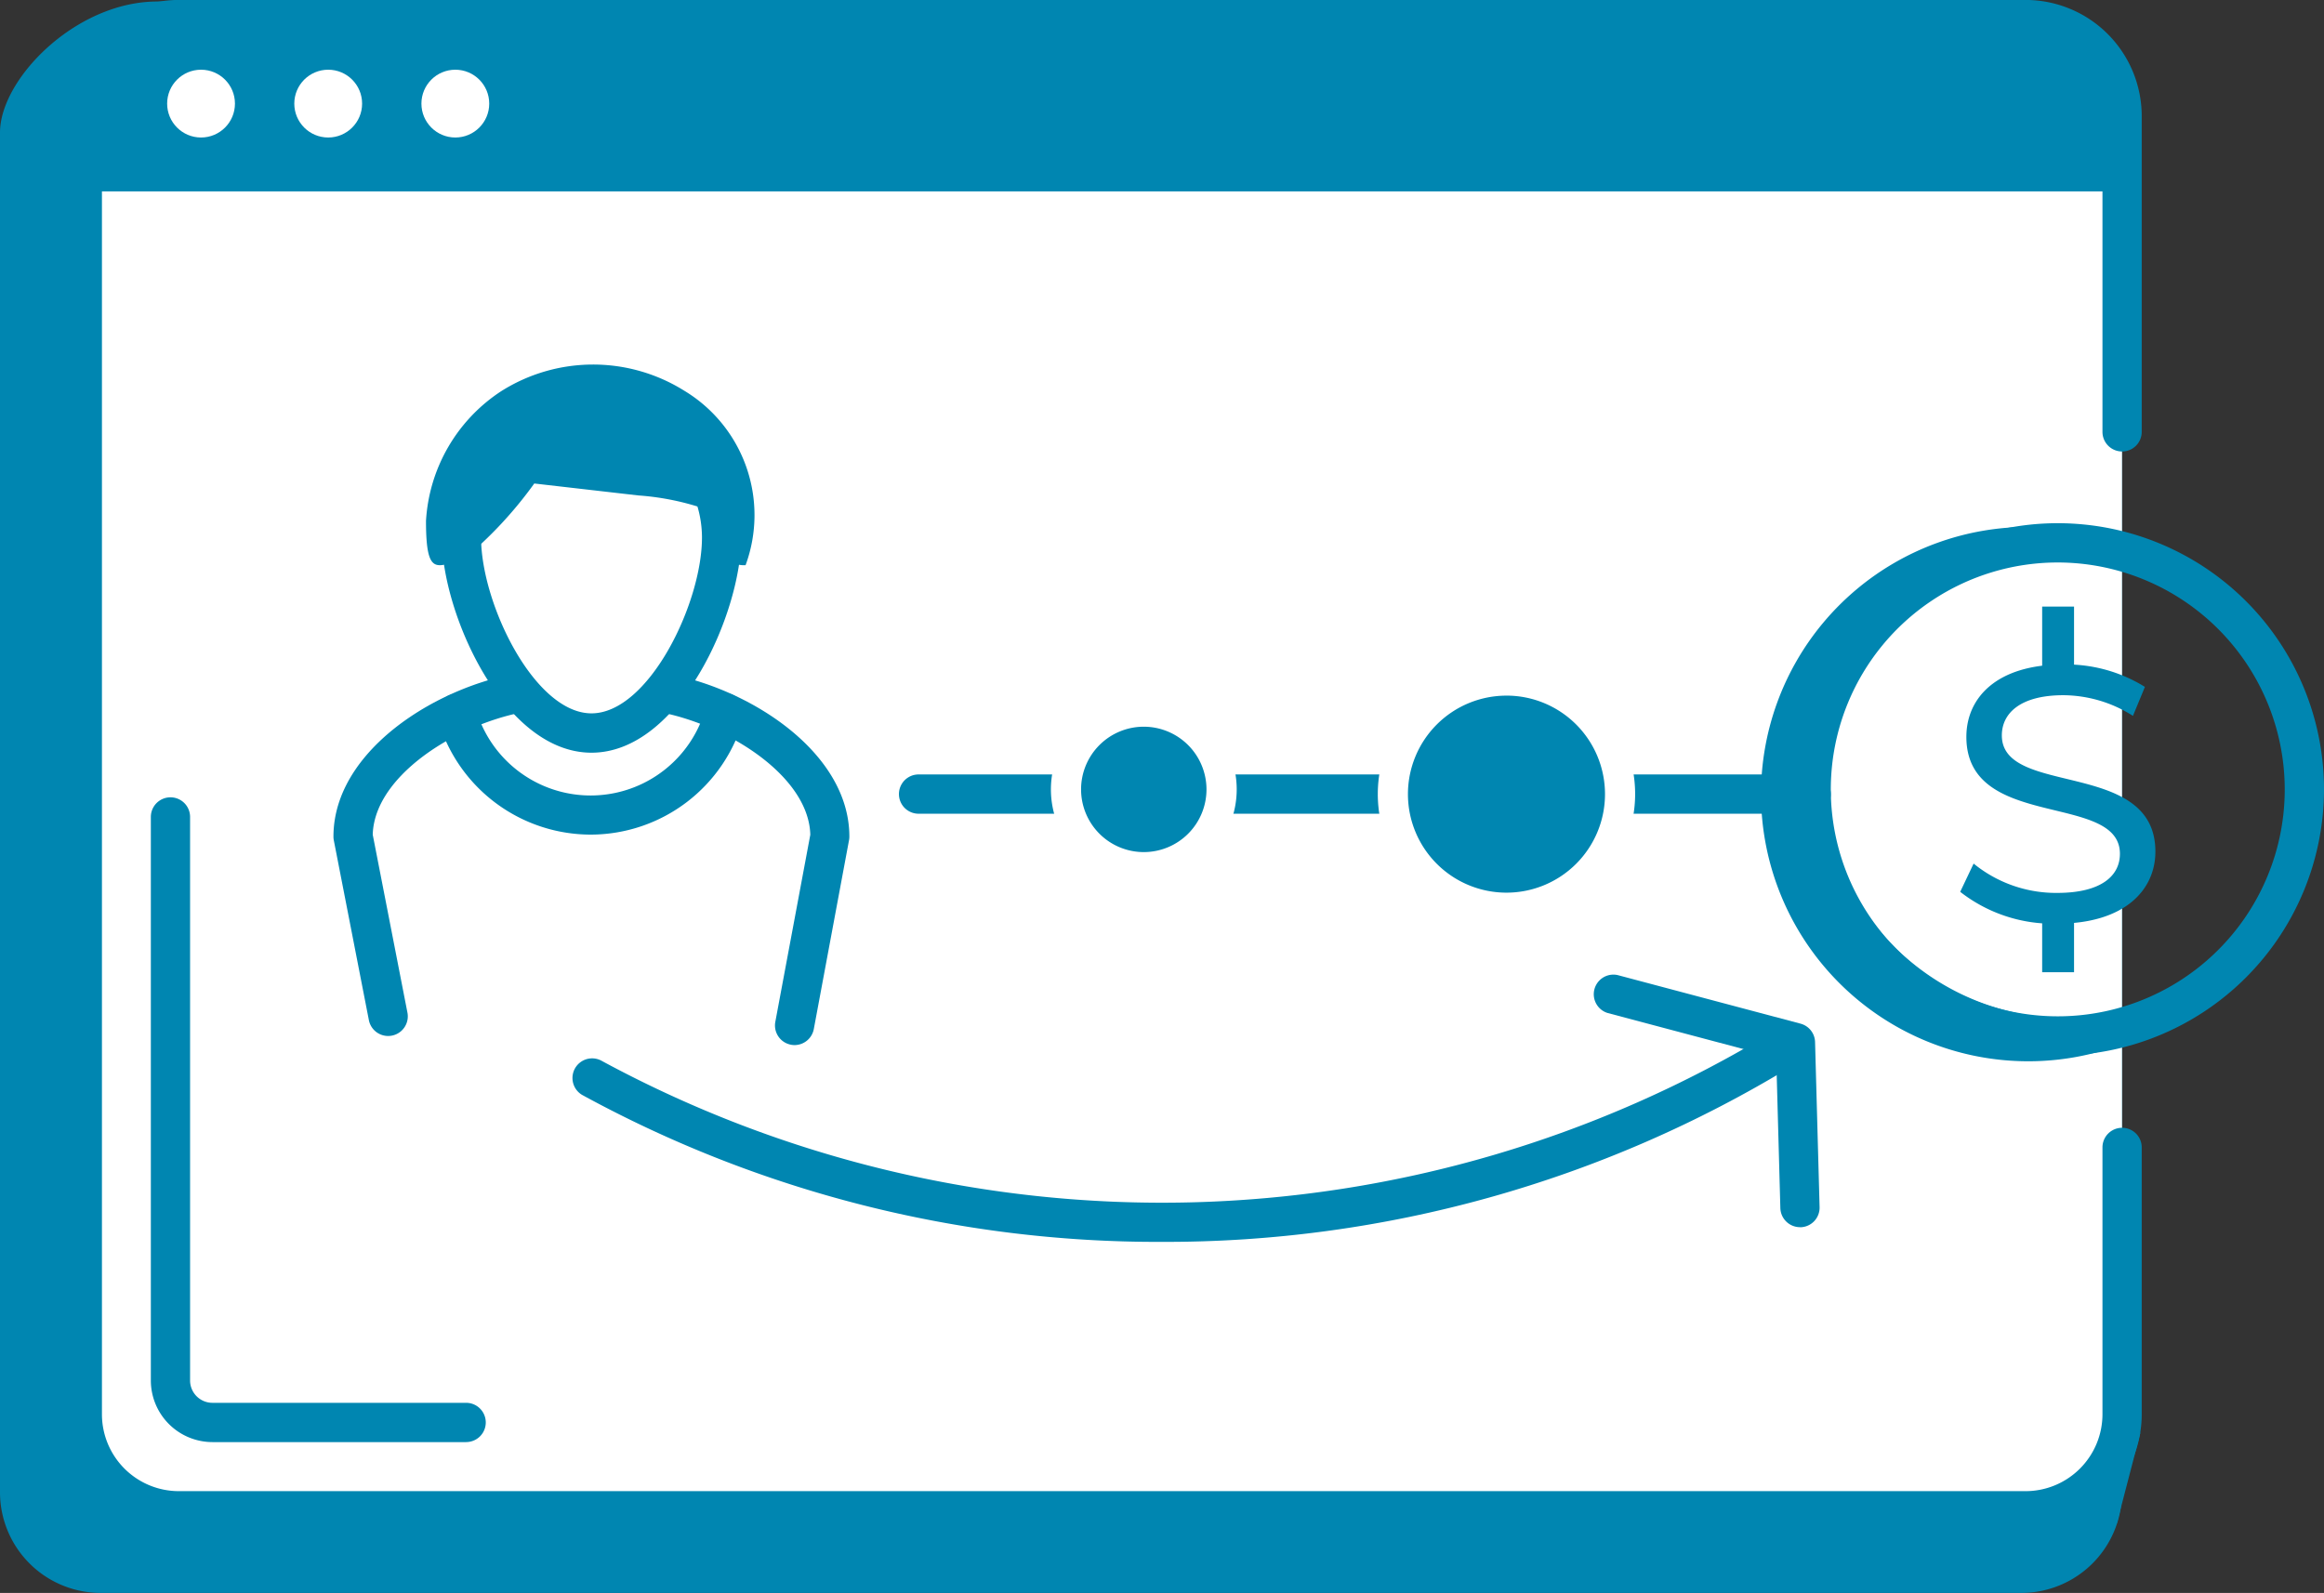 <svg xmlns="http://www.w3.org/2000/svg" width="91.99" height="63.065" viewBox="0 0 91.99 63.065"><rect x="0" y="0" width="91.99" height="63.065" fill="#333333" stroke="none"/><g id="Group_918" data-name="Group 918" transform="translate(-68.983 -35.327)"><path id="Path_578" data-name="Path 578" d="M152.978,83.317V94.382a3.987,3.987,0,0,1-3.974,4H72.957a3.987,3.987,0,0,1-3.974-4V40.566c0-2.21,3.252-5.439,6.617-5.174L149,36.564a3.988,3.988,0,0,1,3.974,4V53.652" transform="translate(0 0.01)" fill="#0086b1"></path><g id="Group_910" data-name="Group 910" transform="translate(71.458 35.327)"><path id="Path_579" data-name="Path 579" d="M152.447,80.626V91.193a3.82,3.82,0,0,1-3.821,3.82h-73.1a3.82,3.82,0,0,1-3.82-3.82V39.8a3.82,3.82,0,0,1,3.82-3.821h73.1a3.821,3.821,0,0,1,3.821,3.821V52.3" transform="translate(-70.927 -35.2)" fill="#fff"></path><path id="Path_580" data-name="Path 580" d="M148.754,95.916h-73.1a4.6,4.6,0,0,1-4.6-4.6V39.925a4.6,4.6,0,0,1,4.6-4.6h73.1a4.6,4.6,0,0,1,4.6,4.6v12.5a.777.777,0,0,1-1.554,0v-12.5a3.046,3.046,0,0,0-3.043-3.043h-73.1a3.046,3.046,0,0,0-3.043,3.043V91.32a3.046,3.046,0,0,0,3.043,3.043h73.1A3.046,3.046,0,0,0,151.8,91.32V80.754a.777.777,0,1,1,1.554,0V91.32A4.6,4.6,0,0,1,148.754,95.916Z" transform="translate(-71.054 -35.327)" fill="#0086b1"></path></g><path id="Path_581" data-name="Path 581" d="M71.722,42.778h80.743l-1.108-5.67-2.713-1.131h-73.1S70.836,37.067,71.722,42.778Z" transform="translate(0.513 0.127)" fill="#0086b1"></path><circle id="Ellipse_64" data-name="Ellipse 64" cx="1.342" cy="1.342" r="1.342" transform="translate(75.599 38.087)" fill="#fff"></circle><circle id="Ellipse_65" data-name="Ellipse 65" cx="1.342" cy="1.342" r="1.342" transform="translate(80.632 38.087)" fill="#fff"></circle><circle id="Ellipse_66" data-name="Ellipse 66" cx="1.342" cy="1.342" r="1.342" transform="translate(85.664 38.087)" fill="#fff"></circle><path id="Path_582" data-name="Path 582" d="M86.459,87.265H76.417a2.441,2.441,0,0,1-2.438-2.438V62.514a.776.776,0,1,1,1.553,0V84.826a.885.885,0,0,0,.886.884H86.459a.777.777,0,0,1,0,1.554Z" transform="translate(0.975 5.156)" fill="#0086b1"></path><path id="Path_583" data-name="Path 583" d="M134.862,62.535H99.531a.777.777,0,0,1,0-1.555h35.331a.777.777,0,0,1,0,1.555Z" transform="translate(5.812 5.008)" fill="#0086b1"></path><g id="Group_911" data-name="Group 911" transform="translate(110.581 62.903)"><circle id="Ellipse_67" data-name="Ellipse 67" cx="3.079" cy="3.079" r="3.079" transform="translate(0.598 0.598)" fill="#0086b1"></circle><path id="Path_584" data-name="Path 584" d="M107.463,65.753a3.677,3.677,0,1,1,3.678-3.678A3.681,3.681,0,0,1,107.463,65.753Zm0-6.159a2.482,2.482,0,1,0,2.482,2.481A2.484,2.484,0,0,0,107.463,59.594Z" transform="translate(-103.787 -58.399)" fill="#fff"></path></g><g id="Group_912" data-name="Group 912" transform="translate(123.519 61.672)"><circle id="Ellipse_68" data-name="Ellipse 68" cx="4.496" cy="4.496" r="4.496" transform="translate(0.598 0.597)" fill="#0086b1"></circle><path id="Path_585" data-name="Path 585" d="M119.705,67.555a5.093,5.093,0,1,1,5.093-5.092A5.1,5.1,0,0,1,119.705,67.555Zm0-8.99a3.9,3.9,0,1,0,3.9,3.9A3.9,3.9,0,0,0,119.705,58.564Z" transform="translate(-114.611 -57.369)" fill="#fff"></path></g><g id="Group_916" data-name="Group 916" transform="translate(138.692 56.041)"><g id="Group_914" data-name="Group 914" transform="translate(7.88 3.301)"><g id="Group_913" data-name="Group 913" transform="translate(0 2.292)"><path id="Path_586" data-name="Path 586" d="M133.9,66.338l.531-1.118a5.16,5.16,0,0,0,3.311,1.161c1.735,0,2.48-.673,2.48-1.548,0-2.451-6.078-.9-6.078-4.63,0-1.548,1.2-2.866,3.841-2.866a5.9,5.9,0,0,1,3.226.888l-.473,1.147a5.181,5.181,0,0,0-2.753-.818c-1.706,0-2.437.717-2.437,1.591,0,2.451,6.078.918,6.078,4.6,0,1.533-1.232,2.853-3.884,2.853A5.955,5.955,0,0,1,133.9,66.338Z" transform="translate(-133.899 -57.337)" fill="#0086b1"></path></g><rect id="Rectangle_108" data-name="Rectangle 108" width="1.262" height="2.652" transform="translate(3.245)" fill="#0086b1"></rect><rect id="Rectangle_109" data-name="Rectangle 109" width="1.262" height="2.652" transform="translate(3.245 11.824)" fill="#0086b1"></rect></g><path id="Path_587" data-name="Path 587" d="M138.852,73.736A10.539,10.539,0,1,1,149.39,63.2,10.551,10.551,0,0,1,138.852,73.736Zm0-19.523a8.984,8.984,0,1,0,8.984,8.983A8.994,8.994,0,0,0,138.852,54.213Z" transform="translate(-127.109 -52.658)" fill="#0086b1"></path><g id="Group_915" data-name="Group 915" transform="translate(0 0.146)"><path id="Path_588" data-name="Path 588" d="M139.459,72.241A9.757,9.757,0,0,1,138.267,52.8c-.128,0-.253-.019-.382-.019A10.578,10.578,0,1,0,147.1,68.546,9.735,9.735,0,0,1,139.459,72.241Z" transform="translate(-127.306 -52.78)" fill="#0086b1"></path></g></g><path id="Path_589" data-name="Path 589" d="M111.255,77.841A47.479,47.479,0,0,1,88.323,72.02a.778.778,0,0,1,.752-1.361,46.585,46.585,0,0,0,46.382-1.135.777.777,0,1,1,.818,1.321A47.645,47.645,0,0,1,111.255,77.841Z" transform="translate(3.697 6.653)" fill="#0086b1"></path><path id="Path_590" data-name="Path 590" d="M129.931,77.611a.778.778,0,0,1-.776-.755l-.163-5.951-6.679-1.775a.777.777,0,0,1,.4-1.5l7.239,1.923a.774.774,0,0,1,.577.73l.179,6.531a.776.776,0,0,1-.757.8Z" transform="translate(10.299 6.301)" fill="#0086b1"></path><path id="Path_591" data-name="Path 591" d="M139.367,86.362l.933-3.585-1.229,1.156-1.4,2.429Z" transform="translate(13.409 9.263)" fill="#0086b1"></path><path id="Path_592" data-name="Path 592" d="M98.279,72.371a.738.738,0,0,1-.143-.014.776.776,0,0,1-.622-.9L98.9,64.043c-.071-2.7-4.395-4.971-7.12-4.971H88.7c-2.724,0-7.047,2.267-7.12,4.969l1.373,7.042a.777.777,0,0,1-1.526.3l-1.388-7.12a.769.769,0,0,1-.014-.148c0-3.825,5.181-6.594,8.675-6.594h3.071c3.494,0,8.675,2.769,8.675,6.594a.807.807,0,0,1-.013.142l-1.395,7.483A.779.779,0,0,1,98.279,72.371Z" transform="translate(2.157 4.332)" fill="#0086b1"></path><g id="Group_917" data-name="Group 917" transform="translate(86.471 50.686)"><path id="Path_593" data-name="Path 593" d="M94.562,53.976c0,2.843-2.3,7.737-5.149,7.737s-5.148-4.893-5.148-7.737a5.148,5.148,0,1,1,10.3,0Z" transform="translate(-83.488 -48.05)" fill="#fff"></path><path id="Path_594" data-name="Path 594" d="M89.54,62.618c-3.482,0-5.925-5.524-5.925-8.515a5.925,5.925,0,1,1,11.851,0C95.466,57.093,93.023,62.618,89.54,62.618Zm0-12.887A4.377,4.377,0,0,0,85.169,54.1c0,2.618,2.117,6.96,4.371,6.96s4.373-4.342,4.373-6.96A4.378,4.378,0,0,0,89.54,49.731Z" transform="translate(-83.615 -48.177)" fill="#0086b1"></path></g><path id="Path_595" data-name="Path 595" d="M86.064,48.46a6.8,6.8,0,0,1,7.242-.026,5.749,5.749,0,0,1,2.435,6.912c-1.317.065-.611-1.826-1.484-2.184a10.385,10.385,0,0,0-2.761-.577l-4.119-.473a16.12,16.12,0,0,1-2.835,3.033c-.988.2-1.451.743-1.451-1.551A6.592,6.592,0,0,1,86.064,48.46Z" transform="translate(2.754 2.357)" fill="#0086b1"></path><path id="Path_596" data-name="Path 596" d="M89.534,63.889A6.3,6.3,0,0,1,83.485,59.3a.777.777,0,0,1,1.5-.416,4.725,4.725,0,0,0,9.11-.026.777.777,0,0,1,1.5.408A6.289,6.289,0,0,1,89.534,63.889Z" transform="translate(2.825 4.481)" fill="#0086b1"></path></g></svg>